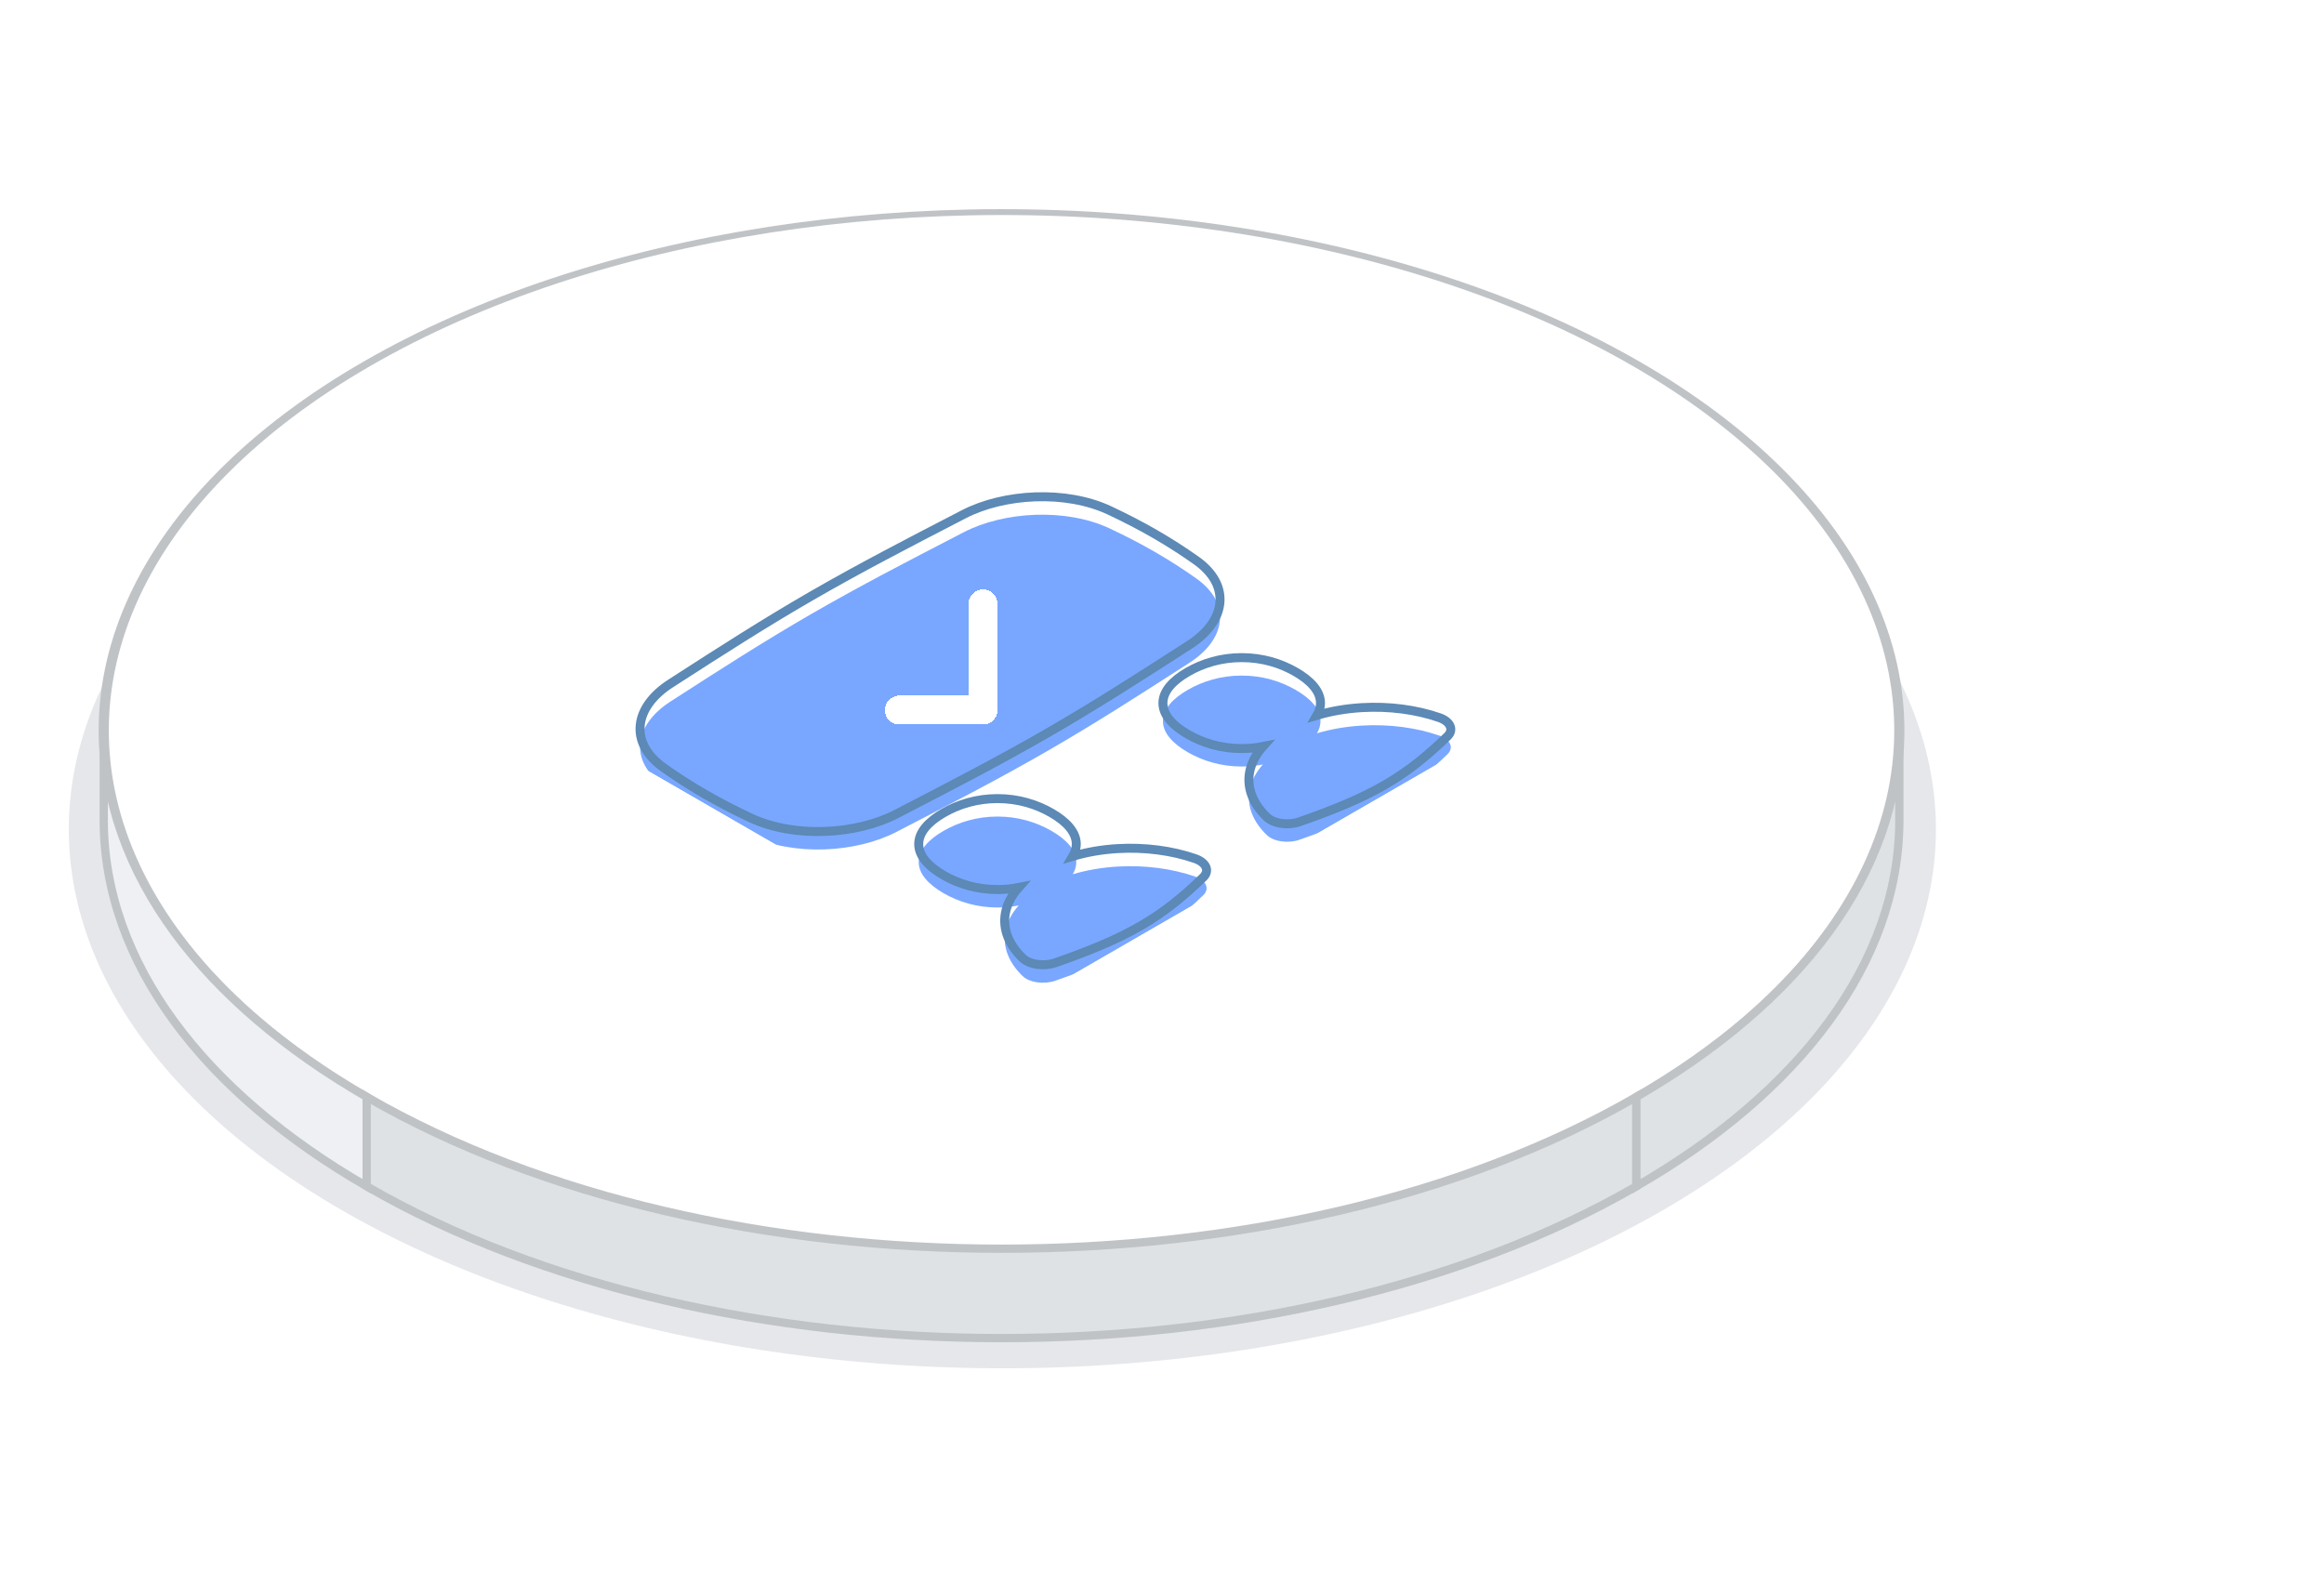 <svg width="233" height="160" viewBox="0 0 233 160" fill="none" xmlns="http://www.w3.org/2000/svg">
<circle cx="76.423" cy="76.423" r="76.423" transform="matrix(0.866 -0.5 0.866 0.5 -31.869 83.154)" fill="#E6E7EA"/>
<circle cx="73.495" cy="73.495" r="73.495" transform="matrix(0.866 0.5 -0.866 0.5 100.412 -0.259)" fill="white" stroke="#C0C3C6" stroke-width="0.832"/>
<g clip-path="url(#clip0_2193_607)">
<g filter="url(#filter0_i_2193_607)">
<path fill-rule="evenodd" clip-rule="evenodd" d="M67.863 68.125C72.109 65.389 76.555 62.524 81.377 59.74C86.2 56.956 91.162 54.389 95.901 51.938L96.624 51.563C100.639 49.486 106.849 49.109 111.266 51.19C114.523 52.724 117.264 54.306 119.921 56.186C123.524 58.736 122.871 62.322 119.273 64.64L118.625 65.058C114.379 67.794 109.933 70.658 105.111 73.443C100.288 76.227 95.326 78.793 90.588 81.245L89.864 81.619C85.849 83.697 79.639 84.073 75.222 81.993C71.965 80.459 69.224 78.877 66.567 76.996C62.964 74.446 63.617 70.861 67.215 68.543L67.863 68.125ZM94.597 81.508C93.092 82.376 92.109 83.439 92.109 84.632C92.109 85.826 93.092 86.888 94.597 87.756C96.101 88.625 97.941 89.192 100.008 89.192C100.747 89.192 101.456 89.12 102.132 88.987C101.411 89.794 100.953 90.677 100.793 91.594C100.521 93.159 101.135 94.731 102.537 96.074C102.86 96.384 103.384 96.607 103.993 96.694C104.601 96.781 105.245 96.725 105.783 96.539C109.37 95.291 112.058 94.166 114.382 92.818C116.707 91.47 118.582 89.948 120.636 87.961C121.303 87.316 120.941 86.48 119.826 86.092C117.499 85.283 114.778 84.928 112.066 85.085C110.479 85.177 108.949 85.442 107.551 85.858C107.781 85.468 107.907 85.058 107.907 84.632C107.907 83.439 106.924 82.376 105.419 81.508C103.915 80.639 102.075 80.072 100.008 80.072C97.941 80.072 96.101 80.639 94.597 81.508ZM116.592 70.497C116.592 69.303 117.576 68.241 119.08 67.373C120.584 66.504 122.424 65.936 124.491 65.937C126.558 65.936 128.398 66.504 129.902 67.373C131.407 68.241 132.39 69.303 132.39 70.497C132.39 70.923 132.264 71.333 132.034 71.723C133.432 71.307 134.962 71.042 136.549 70.95C139.261 70.793 141.982 71.147 144.309 71.957C145.424 72.344 145.787 73.18 145.119 73.826C143.065 75.812 141.19 77.335 138.865 78.683C136.541 80.031 133.853 81.155 130.266 82.403C129.728 82.59 129.085 82.646 128.476 82.559C127.867 82.472 127.343 82.249 127.02 81.938C125.618 80.595 125.004 79.024 125.276 77.459C125.436 76.542 125.894 75.659 126.615 74.852C125.939 74.985 125.23 75.057 124.491 75.057C122.424 75.057 120.584 74.49 119.08 73.621C117.575 72.752 116.592 71.69 116.592 70.497Z" fill="#79A7FF"/>
</g>
<path fill-rule="evenodd" clip-rule="evenodd" d="M67.863 68.125C72.109 65.389 76.555 62.524 81.377 59.74C86.2 56.956 91.162 54.389 95.901 51.938L96.624 51.563C100.639 49.486 106.849 49.109 111.266 51.19C114.523 52.724 117.264 54.306 119.921 56.186C123.524 58.736 122.871 62.322 119.273 64.64L118.625 65.058C114.379 67.794 109.933 70.658 105.111 73.443C100.288 76.227 95.326 78.793 90.588 81.245L89.864 81.619C85.849 83.697 79.639 84.073 75.222 81.993C71.965 80.459 69.224 78.877 66.567 76.996C62.964 74.446 63.617 70.861 67.215 68.543L67.863 68.125ZM94.597 81.508C93.092 82.376 92.109 83.439 92.109 84.632C92.109 85.826 93.092 86.888 94.597 87.756C96.101 88.625 97.941 89.192 100.008 89.192C100.747 89.192 101.456 89.12 102.132 88.987C101.411 89.794 100.953 90.677 100.793 91.594C100.521 93.159 101.135 94.731 102.537 96.074C102.86 96.384 103.384 96.607 103.993 96.694C104.601 96.781 105.245 96.725 105.783 96.539C109.37 95.291 112.058 94.166 114.382 92.818C116.707 91.47 118.582 89.948 120.636 87.961C121.303 87.316 120.941 86.48 119.826 86.092C117.499 85.283 114.778 84.928 112.066 85.085C110.479 85.177 108.949 85.442 107.551 85.858C107.781 85.468 107.907 85.058 107.907 84.632C107.907 83.439 106.924 82.376 105.419 81.508C103.915 80.639 102.075 80.072 100.008 80.072C97.941 80.072 96.101 80.639 94.597 81.508ZM116.592 70.497C116.592 69.303 117.576 68.241 119.08 67.373C120.584 66.504 122.424 65.936 124.491 65.937C126.558 65.936 128.398 66.504 129.902 67.373C131.407 68.241 132.39 69.303 132.39 70.497C132.39 70.923 132.264 71.333 132.034 71.723C133.432 71.307 134.962 71.042 136.549 70.95C139.261 70.793 141.982 71.147 144.309 71.957C145.424 72.344 145.787 73.18 145.119 73.826C143.065 75.812 141.19 77.335 138.865 78.683C136.541 80.031 133.853 81.155 130.266 82.403C129.728 82.59 129.085 82.646 128.476 82.559C127.867 82.472 127.343 82.249 127.02 81.938C125.618 80.595 125.004 79.024 125.276 77.459C125.436 76.542 125.894 75.659 126.615 74.852C125.939 74.985 125.23 75.057 124.491 75.057C122.424 75.057 120.584 74.49 119.08 73.621C117.575 72.752 116.592 71.69 116.592 70.497Z" stroke="#5C89B5" stroke-width="0.9"/>
<g filter="url(#filter1_d_2193_607)">
<path d="M98.553 58.741V69.396H90.164" stroke="white" stroke-width="2.9" stroke-linecap="round" stroke-linejoin="round" shape-rendering="crispEdges"/>
</g>
</g>
<path d="M10.4 73.236C10.4 87.587 20.475 100.579 36.764 109.984V118.947C20.475 109.542 10.4 96.55 10.4 82.199V73.236Z" fill="#EFF0F4" stroke="#C0C3C6" stroke-width="0.832"/>
<path d="M36.762 109.983C71.914 130.278 128.907 130.278 164.059 109.983V118.946C128.907 139.241 71.914 139.241 36.762 118.946V109.983Z" fill="#DFE2E5" stroke="#C0C3C6" stroke-width="0.832"/>
<path d="M190.425 73.236C190.425 87.587 180.35 100.579 164.061 109.984V118.947C180.35 109.542 190.425 96.55 190.425 82.199V73.236Z" fill="#DFE2E5" stroke="#C0C3C6" stroke-width="0.832"/>
<defs>
<filter id="filter0_i_2193_607" x="63.617" y="49.486" width="82.388" height="47.566" filterUnits="userSpaceOnUse" color-interpolation-filters="sRGB">
<feFlood flood-opacity="0" result="BackgroundImageFix"/>
<feBlend mode="normal" in="SourceGraphic" in2="BackgroundImageFix" result="shape"/>
<feColorMatrix in="SourceAlpha" type="matrix" values="0 0 0 0 0 0 0 0 0 0 0 0 0 0 0 0 0 0 127 0" result="hardAlpha"/>
<feOffset dy="1.8"/>
<feComposite in2="hardAlpha" operator="arithmetic" k2="-1" k3="1"/>
<feColorMatrix type="matrix" values="0 0 0 0 0.254 0 0 0 0 0.365 0 0 0 0 0.764 0 0 0 1 0"/>
<feBlend mode="normal" in2="shape" result="effect1_innerShadow_2193_607"/>
</filter>
<filter id="filter1_d_2193_607" x="88.389" y="57.716" width="11.94" height="14.506" filterUnits="userSpaceOnUse" color-interpolation-filters="sRGB">
<feFlood flood-opacity="0" result="BackgroundImageFix"/>
<feColorMatrix in="SourceAlpha" type="matrix" values="0 0 0 0 0 0 0 0 0 0 0 0 0 0 0 0 0 0 127 0" result="hardAlpha"/>
<feOffset dy="1.8"/>
<feComposite in2="hardAlpha" operator="out"/>
<feColorMatrix type="matrix" values="0 0 0 0 0.254 0 0 0 0 0.365 0 0 0 0 0.764 0 0 0 1 0"/>
<feBlend mode="normal" in2="BackgroundImageFix" result="effect1_dropShadow_2193_607"/>
<feBlend mode="normal" in="SourceGraphic" in2="effect1_dropShadow_2193_607" result="shape"/>
</filter>
<clipPath id="clip0_2193_607">
<rect width="54.065" height="54.065" fill="white" transform="matrix(0.866 -0.5 0.866 0.5 57.131 72.773)"/>
</clipPath>
</defs>
</svg>
